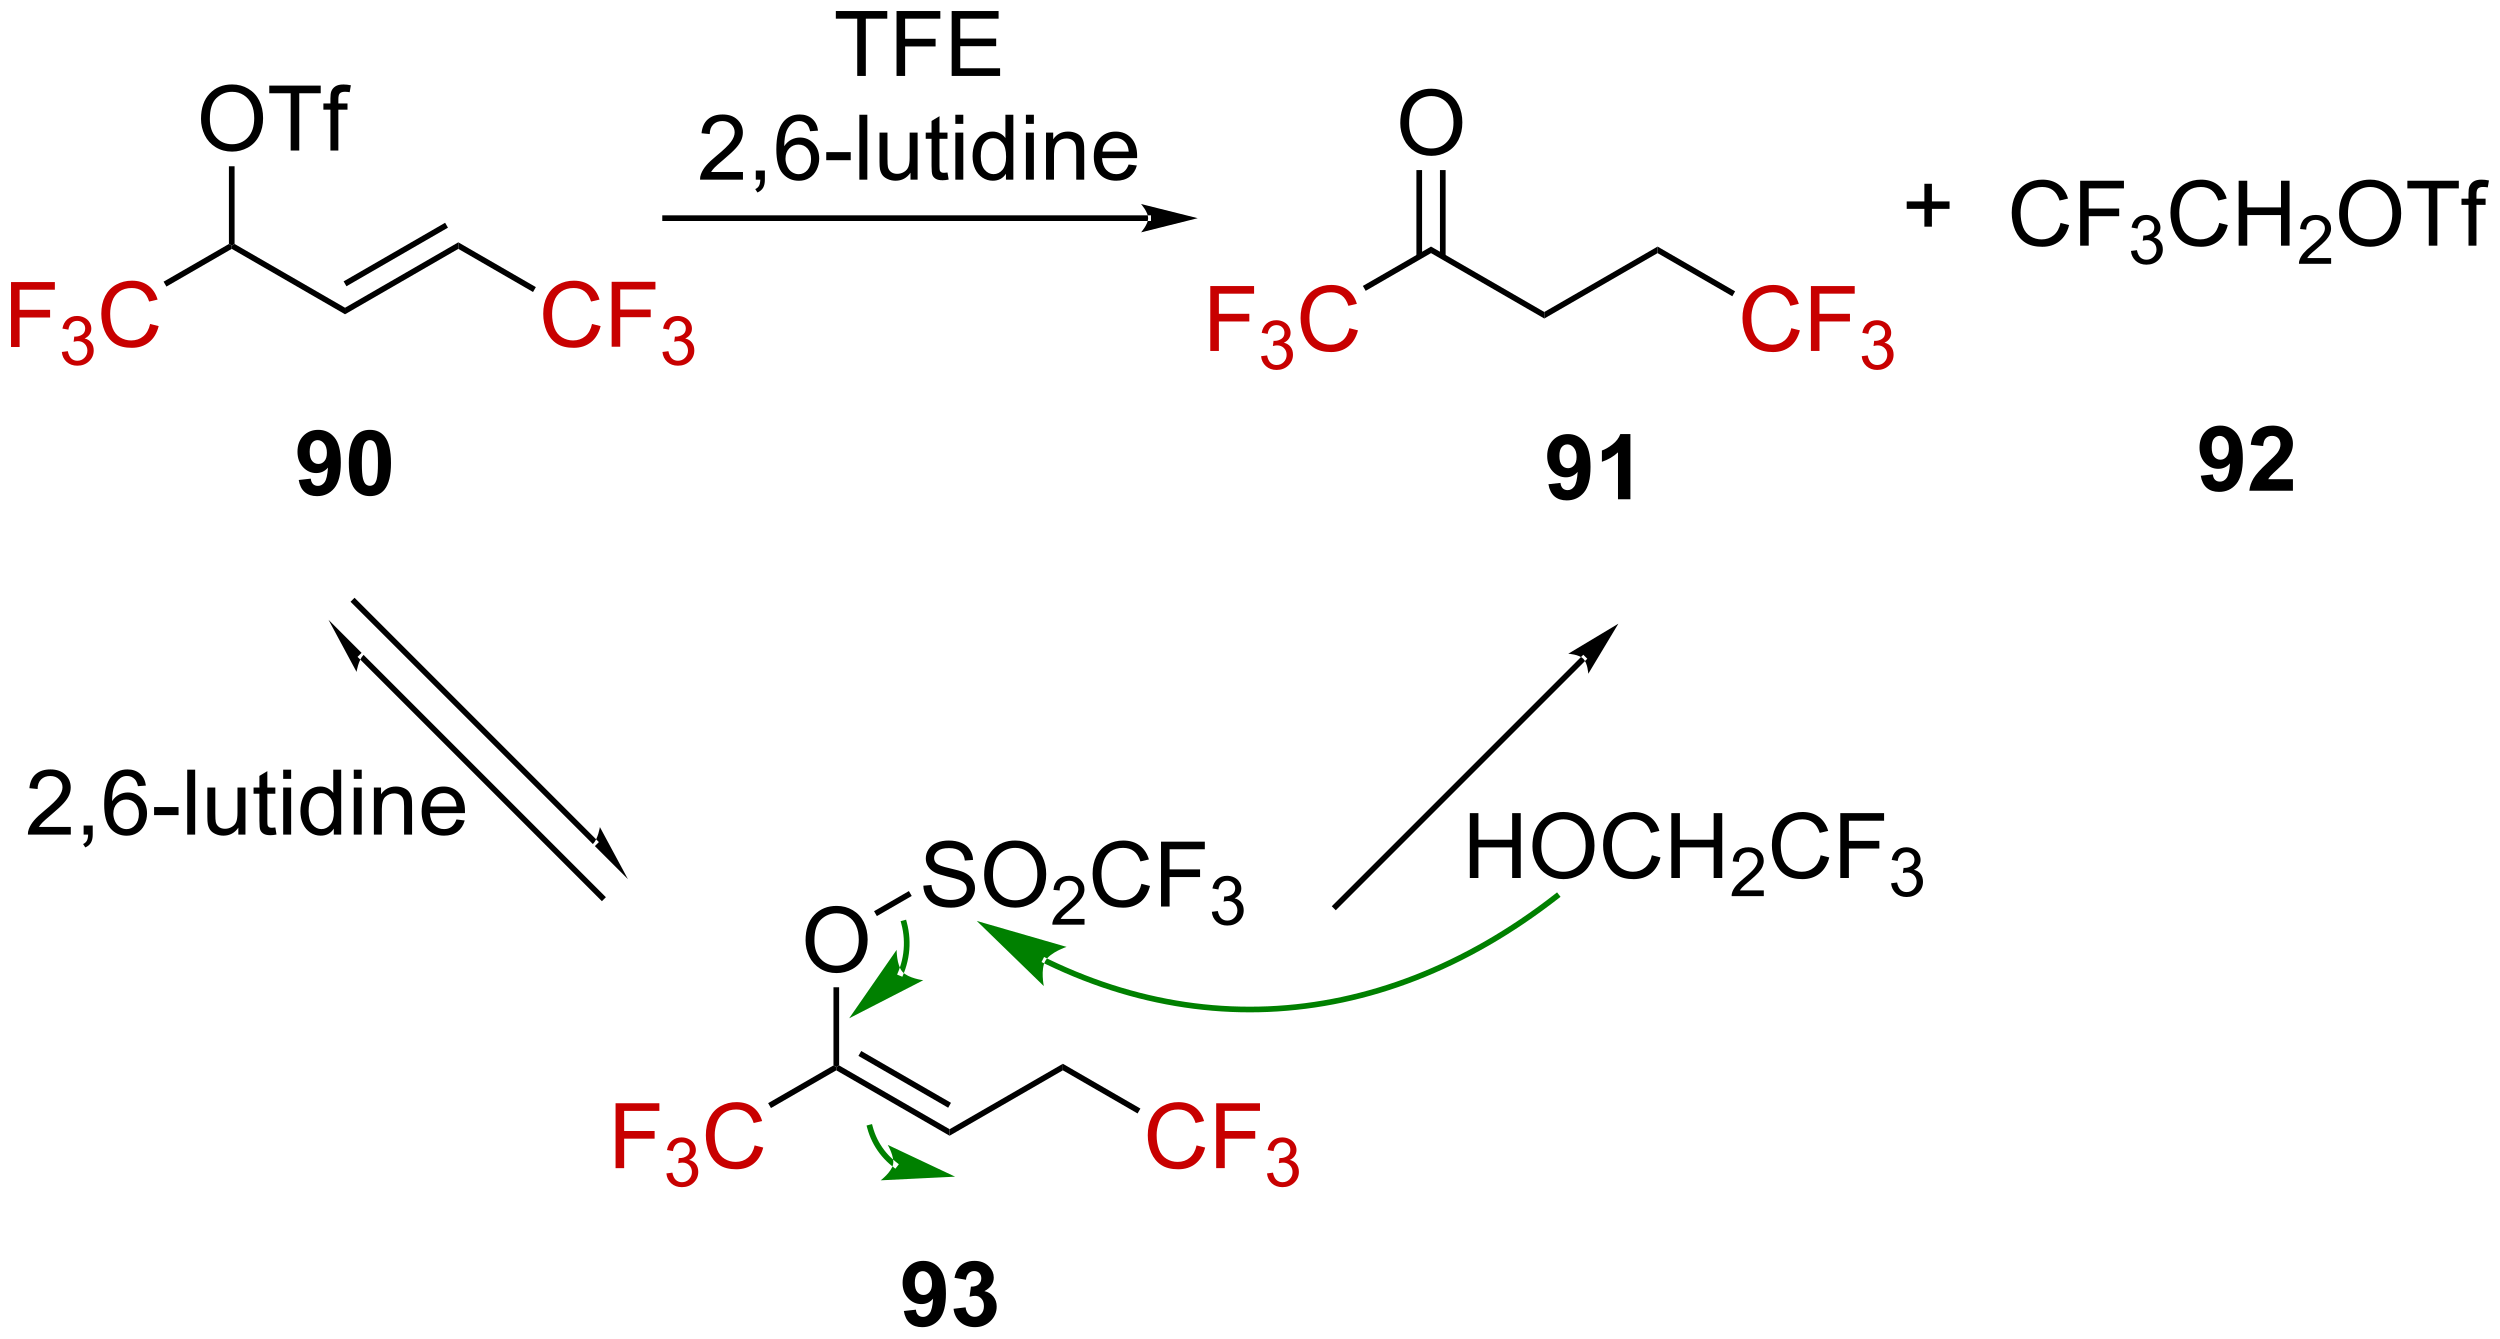 <?xml version="1.0" encoding="UTF-8"?>
<!DOCTYPE svg PUBLIC '-//W3C//DTD SVG 1.0//EN'
          'http://www.w3.org/TR/2001/REC-SVG-20010904/DTD/svg10.dtd'>
<svg stroke-dasharray="none" shape-rendering="auto" xmlns="http://www.w3.org/2000/svg" font-family="'Dialog'" text-rendering="auto" width="605" fill-opacity="1" color-interpolation="auto" color-rendering="auto" preserveAspectRatio="xMidYMid meet" font-size="12px" viewBox="0 0 605 324" fill="black" xmlns:xlink="http://www.w3.org/1999/xlink" stroke="black" image-rendering="auto" stroke-miterlimit="10" stroke-linecap="square" stroke-linejoin="miter" font-style="normal" stroke-width="1" height="324" stroke-dashoffset="0" font-weight="normal" stroke-opacity="1"
><!--Generated by the Batik Graphics2D SVG Generator--><defs id="genericDefs"
  /><g
  ><defs id="defs1"
    ><clipPath clipPathUnits="userSpaceOnUse" id="clipPath1"
      ><path d="M2.351 2.161 L229.219 2.161 L229.219 123.599 L2.351 123.599 L2.351 2.161 Z"
      /></clipPath
      ><clipPath clipPathUnits="userSpaceOnUse" id="clipPath2"
      ><path d="M0.456 31.168 L0.456 149.229 L221.016 149.229 L221.016 31.168 Z"
      /></clipPath
    ></defs
    ><g fill="rgb(200,0,0)" transform="scale(2.667,2.667) translate(-2.351,-2.161) matrix(1.029,0,0,1.029,1.882,-29.898)" stroke="rgb(200,0,0)"
    ><path d="M1.428 61.755 L1.428 56.029 L5.293 56.029 L5.293 56.703 L2.186 56.703 L2.186 58.477 L4.873 58.477 L4.873 59.154 L2.186 59.154 L2.186 61.755 L1.428 61.755 Z" stroke="none" clip-path="url(#clipPath2)"
    /></g
    ><g fill="rgb(200,0,0)" transform="matrix(2.743,0,0,2.743,-1.251,-85.492)" stroke="rgb(200,0,0)"
    ><path d="M5.911 62.22 L6.438 62.15 Q6.53 62.599 6.747 62.797 Q6.965 62.994 7.28 62.994 Q7.651 62.994 7.907 62.736 Q8.165 62.478 8.165 62.097 Q8.165 61.734 7.926 61.5 Q7.69 61.263 7.323 61.263 Q7.174 61.263 6.952 61.322 L7.01 60.859 Q7.063 60.865 7.094 60.865 Q7.432 60.865 7.702 60.689 Q7.971 60.513 7.971 60.146 Q7.971 59.857 7.774 59.668 Q7.579 59.476 7.268 59.476 Q6.959 59.476 6.754 59.67 Q6.549 59.863 6.491 60.25 L5.963 60.156 Q6.061 59.625 6.403 59.334 Q6.747 59.043 7.256 59.043 Q7.608 59.043 7.903 59.193 Q8.2 59.343 8.356 59.605 Q8.512 59.865 8.512 60.158 Q8.512 60.437 8.362 60.666 Q8.213 60.894 7.92 61.029 Q8.301 61.117 8.512 61.394 Q8.723 61.67 8.723 62.086 Q8.723 62.648 8.313 63.041 Q7.903 63.431 7.276 63.431 Q6.711 63.431 6.336 63.095 Q5.963 62.757 5.911 62.22 Z" stroke="none" clip-path="url(#clipPath2)"
    /></g
    ><g fill="rgb(200,0,0)" transform="matrix(2.743,0,0,2.743,-1.251,-85.492)" stroke="rgb(200,0,0)"
    ><path d="M13.699 59.747 L14.456 59.937 Q14.22 60.872 13.6 61.364 Q12.98 61.854 12.087 61.854 Q11.16 61.854 10.579 61.477 Q10.001 61.099 9.696 60.385 Q9.394 59.669 9.394 58.849 Q9.394 57.953 9.735 57.289 Q10.079 56.622 10.709 56.276 Q11.339 55.93 12.097 55.93 Q12.956 55.93 13.542 56.367 Q14.128 56.805 14.36 57.599 L13.613 57.773 Q13.415 57.148 13.035 56.864 Q12.657 56.578 12.081 56.578 Q11.423 56.578 10.977 56.896 Q10.535 57.211 10.355 57.745 Q10.175 58.279 10.175 58.844 Q10.175 59.575 10.389 60.12 Q10.602 60.664 11.05 60.935 Q11.501 61.203 12.024 61.203 Q12.66 61.203 13.1 60.836 Q13.542 60.469 13.699 59.747 Z" stroke="none" clip-path="url(#clipPath2)"
    /></g
    ><g transform="matrix(2.743,0,0,2.743,-1.251,-85.492)"
    ><path d="M15.138 56.451 L14.888 56.018 L20.652 52.691 L20.902 52.835 L20.902 53.124 Z" stroke="none" clip-path="url(#clipPath2)"
    /></g
    ><g transform="matrix(2.743,0,0,2.743,-1.251,-85.492)"
    ><path d="M18.19 41.656 Q18.19 40.229 18.956 39.424 Q19.721 38.617 20.932 38.617 Q21.724 38.617 22.359 38.997 Q22.997 39.375 23.331 40.052 Q23.667 40.729 23.667 41.588 Q23.667 42.461 23.315 43.148 Q22.963 43.836 22.318 44.19 Q21.674 44.544 20.927 44.544 Q20.12 44.544 19.482 44.153 Q18.846 43.76 18.518 43.086 Q18.19 42.408 18.19 41.656 ZM18.971 41.666 Q18.971 42.703 19.526 43.299 Q20.083 43.893 20.924 43.893 Q21.779 43.893 22.331 43.291 Q22.885 42.69 22.885 41.586 Q22.885 40.885 22.648 40.364 Q22.411 39.843 21.956 39.557 Q21.503 39.268 20.935 39.268 Q20.13 39.268 19.549 39.823 Q18.971 40.375 18.971 41.666 ZM26.1 44.445 L26.1 39.393 L24.212 39.393 L24.212 38.718 L28.751 38.718 L28.751 39.393 L26.858 39.393 L26.858 44.445 L26.1 44.445 ZM29.607 44.445 L29.607 40.843 L28.987 40.843 L28.987 40.297 L29.607 40.297 L29.607 39.854 Q29.607 39.437 29.682 39.234 Q29.784 38.961 30.039 38.791 Q30.294 38.62 30.755 38.62 Q31.052 38.62 31.411 38.69 L31.307 39.304 Q31.088 39.265 30.893 39.265 Q30.573 39.265 30.44 39.403 Q30.307 39.539 30.307 39.914 L30.307 40.297 L31.114 40.297 L31.114 40.843 L30.307 40.843 L30.307 44.445 L29.607 44.445 Z" stroke="none" clip-path="url(#clipPath2)"
    /></g
    ><g transform="matrix(2.743,0,0,2.743,-1.251,-85.492)"
    ><path d="M21.152 52.691 L20.902 52.835 L20.652 52.691 L20.652 45.834 L21.152 45.834 Z" stroke="none" clip-path="url(#clipPath2)"
    /></g
    ><g transform="matrix(2.743,0,0,2.743,-1.251,-85.492)"
    ><path d="M20.902 53.124 L20.902 52.835 L21.152 52.691 L30.896 58.316 L30.896 58.894 Z" stroke="none" clip-path="url(#clipPath2)"
    /></g
    ><g transform="matrix(2.743,0,0,2.743,-1.251,-85.492)"
    ><path d="M30.896 58.894 L30.896 58.316 L40.89 52.546 L40.89 53.124 ZM31.021 56.423 L39.976 51.253 L39.726 50.82 L30.771 55.99 Z" stroke="none" clip-path="url(#clipPath2)"
    /></g
    ><g fill="rgb(200,0,0)" transform="matrix(2.743,0,0,2.743,-1.251,-85.492)" stroke="rgb(200,0,0)"
    ><path d="M52.687 59.747 L53.445 59.937 Q53.208 60.872 52.588 61.364 Q51.968 61.854 51.075 61.854 Q50.148 61.854 49.567 61.477 Q48.989 61.099 48.684 60.385 Q48.382 59.669 48.382 58.849 Q48.382 57.953 48.724 57.289 Q49.067 56.622 49.697 56.276 Q50.328 55.93 51.086 55.93 Q51.945 55.93 52.531 56.367 Q53.117 56.805 53.349 57.599 L52.601 57.773 Q52.403 57.148 52.023 56.864 Q51.645 56.578 51.07 56.578 Q50.411 56.578 49.966 56.896 Q49.523 57.211 49.343 57.745 Q49.164 58.279 49.164 58.844 Q49.164 59.575 49.377 60.12 Q49.591 60.664 50.039 60.935 Q50.489 61.203 51.013 61.203 Q51.648 61.203 52.088 60.836 Q52.531 60.469 52.687 59.747 ZM54.418 61.755 L54.418 56.029 L58.282 56.029 L58.282 56.703 L55.175 56.703 L55.175 58.477 L57.863 58.477 L57.863 59.154 L55.175 59.154 L55.175 61.755 L54.418 61.755 Z" stroke="none" clip-path="url(#clipPath2)"
    /></g
    ><g fill="rgb(200,0,0)" transform="matrix(2.743,0,0,2.743,-1.251,-85.492)" stroke="rgb(200,0,0)"
    ><path d="M58.9 62.22 L59.427 62.15 Q59.519 62.599 59.736 62.797 Q59.955 62.994 60.269 62.994 Q60.64 62.994 60.896 62.736 Q61.154 62.478 61.154 62.097 Q61.154 61.734 60.916 61.5 Q60.679 61.263 60.312 61.263 Q60.164 61.263 59.941 61.322 L60 60.859 Q60.052 60.865 60.084 60.865 Q60.421 60.865 60.691 60.689 Q60.961 60.513 60.961 60.146 Q60.961 59.857 60.763 59.668 Q60.568 59.476 60.257 59.476 Q59.949 59.476 59.744 59.67 Q59.539 59.863 59.48 60.25 L58.953 60.156 Q59.05 59.625 59.392 59.334 Q59.736 59.043 60.246 59.043 Q60.597 59.043 60.892 59.193 Q61.189 59.343 61.345 59.605 Q61.502 59.865 61.502 60.158 Q61.502 60.437 61.351 60.666 Q61.203 60.894 60.91 61.029 Q61.291 61.117 61.502 61.394 Q61.712 61.67 61.712 62.086 Q61.712 62.648 61.302 63.041 Q60.892 63.431 60.265 63.431 Q59.701 63.431 59.326 63.095 Q58.953 62.757 58.9 62.22 Z" stroke="none" clip-path="url(#clipPath2)"
    /></g
    ><g transform="matrix(2.743,0,0,2.743,-1.251,-85.492)"
    ><path d="M40.89 53.124 L40.89 52.546 L47.732 56.497 L47.482 56.93 Z" stroke="none" clip-path="url(#clipPath2)"
    /></g
    ><g transform="matrix(2.743,0,0,2.743,-1.251,-85.492)"
    ><path d="M26.811 73.513 L27.873 73.396 Q27.912 73.721 28.076 73.878 Q28.24 74.034 28.509 74.034 Q28.85 74.034 29.087 73.721 Q29.326 73.409 29.391 72.424 Q28.977 72.904 28.358 72.904 Q27.68 72.904 27.191 72.383 Q26.701 71.862 26.701 71.026 Q26.701 70.154 27.217 69.623 Q27.735 69.089 28.537 69.089 Q29.407 69.089 29.964 69.763 Q30.524 70.435 30.524 71.979 Q30.524 73.549 29.941 74.245 Q29.36 74.94 28.428 74.94 Q27.756 74.94 27.342 74.583 Q26.928 74.224 26.811 73.513 ZM29.295 71.115 Q29.295 70.583 29.05 70.292 Q28.805 69.998 28.485 69.998 Q28.18 69.998 27.98 70.24 Q27.779 70.479 27.779 71.026 Q27.779 71.581 27.998 71.841 Q28.217 72.099 28.545 72.099 Q28.86 72.099 29.076 71.849 Q29.295 71.599 29.295 71.115 ZM33.09 69.089 Q33.924 69.089 34.393 69.682 Q34.95 70.385 34.95 72.013 Q34.95 73.638 34.387 74.349 Q33.924 74.938 33.09 74.938 Q32.255 74.938 31.742 74.294 Q31.231 73.651 31.231 72.003 Q31.231 70.385 31.794 69.674 Q32.26 69.089 33.09 69.089 ZM33.09 69.998 Q32.893 69.998 32.736 70.125 Q32.58 70.253 32.494 70.581 Q32.38 71.005 32.38 72.013 Q32.38 73.021 32.481 73.398 Q32.583 73.776 32.736 73.901 Q32.893 74.026 33.09 74.026 Q33.291 74.026 33.447 73.898 Q33.603 73.771 33.69 73.443 Q33.801 73.021 33.801 72.013 Q33.801 71.005 33.7 70.63 Q33.598 70.253 33.445 70.125 Q33.291 69.998 33.09 69.998 Z" stroke="none" clip-path="url(#clipPath2)"
    /></g
    ><g transform="matrix(2.743,0,0,2.743,-1.251,-85.492)"
    ><path d="M101.75 50.667 L101.75 50.667 L59.135 50.667 L58.885 50.667 L58.885 50.167 L59.135 50.167 L101.75 50.167 L102 50.167 L102 50.667 ZM106.125 50.417 L101.125 49.167 C101.125 49.167 101.75 49.87 101.75 50.417 C101.75 50.964 101.125 51.667 101.125 51.667 Z" stroke="none" clip-path="url(#clipPath2)"
    /></g
    ><g transform="matrix(2.743,0,0,2.743,-1.251,-85.492)"
    ><path d="M76.085 37.867 L76.085 32.815 L74.197 32.815 L74.197 32.14 L78.736 32.14 L78.736 32.815 L76.843 32.815 L76.843 37.867 L76.085 37.867 ZM79.552 37.867 L79.552 32.14 L83.417 32.14 L83.417 32.815 L80.31 32.815 L80.31 34.588 L82.998 34.588 L82.998 35.265 L80.31 35.265 L80.31 37.867 L79.552 37.867 ZM84.416 37.867 L84.416 32.14 L88.556 32.14 L88.556 32.815 L85.174 32.815 L85.174 34.57 L88.343 34.57 L88.343 35.242 L85.174 35.242 L85.174 37.19 L88.689 37.19 L88.689 37.867 L84.416 37.867 Z" stroke="none" clip-path="url(#clipPath2)"
    /></g
    ><g transform="matrix(2.743,0,0,2.743,-1.251,-85.492)"
    ><path d="M66.003 46.34 L66.003 47.017 L62.217 47.017 Q62.209 46.761 62.3 46.527 Q62.443 46.142 62.761 45.767 Q63.081 45.392 63.683 44.9 Q64.615 44.134 64.943 43.686 Q65.271 43.238 65.271 42.84 Q65.271 42.423 64.972 42.136 Q64.675 41.847 64.193 41.847 Q63.685 41.847 63.381 42.152 Q63.076 42.457 63.073 42.996 L62.349 42.923 Q62.425 42.113 62.909 41.691 Q63.394 41.267 64.209 41.267 Q65.034 41.267 65.513 41.725 Q65.995 42.181 65.995 42.855 Q65.995 43.199 65.855 43.532 Q65.714 43.863 65.386 44.23 Q65.06 44.597 64.302 45.238 Q63.67 45.769 63.49 45.959 Q63.31 46.15 63.193 46.34 L66.003 46.34 ZM67.135 47.017 L67.135 46.215 L67.936 46.215 L67.936 47.017 Q67.936 47.459 67.78 47.73 Q67.624 48.001 67.283 48.15 L67.088 47.85 Q67.311 47.751 67.416 47.561 Q67.522 47.373 67.533 47.017 L67.135 47.017 ZM72.628 42.691 L71.927 42.746 Q71.834 42.332 71.662 42.144 Q71.378 41.845 70.959 41.845 Q70.623 41.845 70.37 42.032 Q70.037 42.275 69.844 42.741 Q69.654 43.204 69.646 44.064 Q69.901 43.676 70.269 43.488 Q70.636 43.301 71.037 43.301 Q71.74 43.301 72.235 43.819 Q72.73 44.337 72.73 45.157 Q72.73 45.696 72.495 46.16 Q72.263 46.621 71.857 46.868 Q71.451 47.116 70.935 47.116 Q70.058 47.116 69.503 46.47 Q68.948 45.821 68.948 44.337 Q68.948 42.676 69.56 41.923 Q70.097 41.267 71.003 41.267 Q71.677 41.267 72.11 41.647 Q72.542 42.025 72.628 42.691 ZM69.756 45.16 Q69.756 45.525 69.909 45.858 Q70.066 46.189 70.341 46.363 Q70.62 46.535 70.925 46.535 Q71.37 46.535 71.691 46.176 Q72.011 45.816 72.011 45.199 Q72.011 44.605 71.693 44.264 Q71.378 43.923 70.896 43.923 Q70.42 43.923 70.086 44.264 Q69.756 44.605 69.756 45.16 ZM73.351 45.298 L73.351 44.59 L75.51 44.59 L75.51 45.298 L73.351 45.298 ZM76.272 47.017 L76.272 41.29 L76.976 41.29 L76.976 47.017 L76.272 47.017 ZM80.784 47.017 L80.784 46.407 Q80.3 47.111 79.466 47.111 Q79.099 47.111 78.782 46.97 Q78.464 46.829 78.308 46.616 Q78.154 46.402 78.091 46.095 Q78.05 45.886 78.05 45.439 L78.05 42.868 L78.753 42.868 L78.753 45.168 Q78.753 45.72 78.795 45.91 Q78.862 46.189 79.076 46.347 Q79.292 46.504 79.607 46.504 Q79.925 46.504 80.201 46.342 Q80.48 46.181 80.594 45.902 Q80.709 45.621 80.709 45.09 L80.709 42.868 L81.412 42.868 L81.412 47.017 L80.784 47.017 ZM84.049 46.386 L84.15 47.009 Q83.853 47.071 83.619 47.071 Q83.236 47.071 83.025 46.952 Q82.814 46.829 82.728 46.631 Q82.642 46.433 82.642 45.801 L82.642 43.415 L82.127 43.415 L82.127 42.868 L82.642 42.868 L82.642 41.84 L83.343 41.418 L83.343 42.868 L84.049 42.868 L84.049 43.415 L83.343 43.415 L83.343 45.84 Q83.343 46.142 83.379 46.228 Q83.416 46.314 83.499 46.366 Q83.585 46.415 83.741 46.415 Q83.858 46.415 84.049 46.386 ZM84.74 42.097 L84.74 41.29 L85.443 41.29 L85.443 42.097 L84.74 42.097 ZM84.74 47.017 L84.74 42.868 L85.443 42.868 L85.443 47.017 L84.74 47.017 ZM89.205 47.017 L89.205 46.493 Q88.811 47.111 88.046 47.111 Q87.549 47.111 87.132 46.837 Q86.718 46.564 86.489 46.074 Q86.26 45.582 86.26 44.946 Q86.26 44.324 86.465 43.819 Q86.674 43.314 87.088 43.045 Q87.502 42.775 88.015 42.775 Q88.39 42.775 88.681 42.933 Q88.976 43.09 89.158 43.345 L89.158 41.29 L89.858 41.29 L89.858 47.017 L89.205 47.017 ZM86.983 44.946 Q86.983 45.743 87.319 46.139 Q87.655 46.532 88.111 46.532 Q88.572 46.532 88.895 46.155 Q89.218 45.777 89.218 45.004 Q89.218 44.152 88.89 43.754 Q88.561 43.355 88.08 43.355 Q87.611 43.355 87.296 43.738 Q86.983 44.121 86.983 44.946 ZM90.966 42.097 L90.966 41.29 L91.67 41.29 L91.67 42.097 L90.966 42.097 ZM90.966 47.017 L90.966 42.868 L91.67 42.868 L91.67 47.017 L90.966 47.017 ZM92.741 47.017 L92.741 42.868 L93.374 42.868 L93.374 43.457 Q93.83 42.775 94.694 42.775 Q95.069 42.775 95.382 42.91 Q95.697 43.043 95.853 43.261 Q96.01 43.48 96.072 43.782 Q96.111 43.978 96.111 44.465 L96.111 47.017 L95.408 47.017 L95.408 44.493 Q95.408 44.064 95.325 43.85 Q95.244 43.636 95.035 43.511 Q94.827 43.384 94.546 43.384 Q94.095 43.384 93.77 43.67 Q93.444 43.954 93.444 44.751 L93.444 47.017 L92.741 47.017 ZM100.029 45.681 L100.756 45.769 Q100.584 46.407 100.118 46.759 Q99.654 47.111 98.933 47.111 Q98.021 47.111 97.487 46.551 Q96.956 45.988 96.956 44.978 Q96.956 43.931 97.495 43.353 Q98.034 42.775 98.894 42.775 Q99.724 42.775 100.25 43.342 Q100.779 43.907 100.779 44.933 Q100.779 44.996 100.776 45.121 L97.683 45.121 Q97.722 45.806 98.068 46.17 Q98.417 46.532 98.935 46.532 Q99.323 46.532 99.597 46.329 Q99.87 46.126 100.029 45.681 ZM97.722 44.543 L100.037 44.543 Q99.99 44.019 99.771 43.759 Q99.435 43.353 98.901 43.353 Q98.417 43.353 98.086 43.678 Q97.756 44.001 97.722 44.543 Z" stroke="none" clip-path="url(#clipPath2)"
    /></g
    ><g fill="rgb(200,0,0)" transform="matrix(2.743,0,0,2.743,-1.251,-85.492)" stroke="rgb(200,0,0)"
    ><path d="M107.233 62.13 L107.233 56.404 L111.097 56.404 L111.097 57.078 L107.991 57.078 L107.991 58.852 L110.678 58.852 L110.678 59.529 L107.991 59.529 L107.991 62.13 L107.233 62.13 Z" stroke="none" clip-path="url(#clipPath2)"
    /></g
    ><g fill="rgb(200,0,0)" transform="matrix(2.743,0,0,2.743,-1.251,-85.492)" stroke="rgb(200,0,0)"
    ><path d="M111.715 62.595 L112.243 62.525 Q112.334 62.974 112.551 63.172 Q112.77 63.369 113.084 63.369 Q113.456 63.369 113.711 63.111 Q113.969 62.853 113.969 62.472 Q113.969 62.109 113.731 61.875 Q113.495 61.638 113.127 61.638 Q112.979 61.638 112.756 61.697 L112.815 61.234 Q112.868 61.24 112.899 61.24 Q113.237 61.24 113.506 61.064 Q113.776 60.888 113.776 60.521 Q113.776 60.232 113.579 60.043 Q113.383 59.851 113.073 59.851 Q112.764 59.851 112.559 60.045 Q112.354 60.238 112.295 60.625 L111.768 60.531 Q111.866 60 112.207 59.709 Q112.551 59.418 113.061 59.418 Q113.412 59.418 113.707 59.568 Q114.004 59.718 114.161 59.98 Q114.317 60.24 114.317 60.533 Q114.317 60.812 114.166 61.041 Q114.018 61.269 113.725 61.404 Q114.106 61.492 114.317 61.769 Q114.528 62.045 114.528 62.461 Q114.528 63.023 114.118 63.416 Q113.707 63.806 113.081 63.806 Q112.516 63.806 112.141 63.47 Q111.768 63.132 111.715 62.595 Z" stroke="none" clip-path="url(#clipPath2)"
    /></g
    ><g fill="rgb(200,0,0)" transform="matrix(2.743,0,0,2.743,-1.251,-85.492)" stroke="rgb(200,0,0)"
    ><path d="M119.503 60.122 L120.261 60.312 Q120.024 61.247 119.404 61.739 Q118.785 62.229 117.891 62.229 Q116.964 62.229 116.383 61.852 Q115.805 61.474 115.501 60.76 Q115.199 60.044 115.199 59.224 Q115.199 58.328 115.54 57.664 Q115.883 56.997 116.514 56.651 Q117.144 56.305 117.902 56.305 Q118.761 56.305 119.347 56.742 Q119.933 57.18 120.165 57.974 L119.417 58.148 Q119.219 57.523 118.839 57.239 Q118.462 56.953 117.886 56.953 Q117.227 56.953 116.782 57.271 Q116.339 57.586 116.16 58.12 Q115.98 58.654 115.98 59.219 Q115.98 59.95 116.193 60.495 Q116.407 61.039 116.855 61.31 Q117.305 61.578 117.829 61.578 Q118.464 61.578 118.904 61.211 Q119.347 60.844 119.503 60.122 Z" stroke="none" clip-path="url(#clipPath2)"
    /></g
    ><g transform="matrix(2.743,0,0,2.743,-1.251,-85.492)"
    ><path d="M120.943 56.826 L120.693 56.393 L126.707 52.921 L126.707 53.499 Z" stroke="none" clip-path="url(#clipPath2)"
    /></g
    ><g transform="matrix(2.743,0,0,2.743,-1.251,-85.492)"
    ><path d="M123.995 42.031 Q123.995 40.604 124.76 39.799 Q125.526 38.992 126.737 38.992 Q127.529 38.992 128.164 39.372 Q128.802 39.75 129.135 40.427 Q129.471 41.104 129.471 41.963 Q129.471 42.836 129.12 43.523 Q128.768 44.211 128.122 44.565 Q127.479 44.919 126.732 44.919 Q125.924 44.919 125.286 44.528 Q124.651 44.135 124.323 43.461 Q123.995 42.783 123.995 42.031 ZM124.776 42.041 Q124.776 43.078 125.331 43.674 Q125.888 44.268 126.729 44.268 Q127.583 44.268 128.135 43.666 Q128.69 43.065 128.69 41.961 Q128.69 41.26 128.453 40.739 Q128.216 40.218 127.76 39.932 Q127.307 39.643 126.74 39.643 Q125.935 39.643 125.354 40.198 Q124.776 40.75 124.776 42.041 Z" stroke="none" clip-path="url(#clipPath2)"
    /></g
    ><g transform="matrix(2.743,0,0,2.743,-1.251,-85.492)"
    ><path d="M127.995 53.81 L127.995 46.172 L127.495 46.172 L127.495 53.81 ZM125.918 53.81 L125.918 46.172 L125.418 46.172 L125.418 53.81 Z" stroke="none" clip-path="url(#clipPath2)"
    /></g
    ><g transform="matrix(2.743,0,0,2.743,-1.251,-85.492)"
    ><path d="M126.707 53.499 L126.707 52.921 L136.701 58.691 L136.701 59.269 Z" stroke="none" clip-path="url(#clipPath2)"
    /></g
    ><g transform="matrix(2.743,0,0,2.743,-1.251,-85.492)"
    ><path d="M136.701 59.269 L136.701 58.691 L146.695 52.921 L146.695 53.499 Z" stroke="none" clip-path="url(#clipPath2)"
    /></g
    ><g fill="rgb(200,0,0)" transform="matrix(2.743,0,0,2.743,-1.251,-85.492)" stroke="rgb(200,0,0)"
    ><path d="M158.492 60.122 L159.25 60.312 Q159.013 61.247 158.393 61.739 Q157.773 62.229 156.88 62.229 Q155.953 62.229 155.372 61.852 Q154.794 61.474 154.489 60.76 Q154.187 60.044 154.187 59.224 Q154.187 58.328 154.528 57.664 Q154.872 56.997 155.502 56.651 Q156.132 56.305 156.89 56.305 Q157.75 56.305 158.336 56.742 Q158.922 57.18 159.153 57.974 L158.406 58.148 Q158.208 57.523 157.828 57.239 Q157.45 56.953 156.875 56.953 Q156.216 56.953 155.77 57.271 Q155.328 57.586 155.148 58.12 Q154.968 58.654 154.968 59.219 Q154.968 59.95 155.182 60.495 Q155.395 61.039 155.843 61.31 Q156.294 61.578 156.817 61.578 Q157.453 61.578 157.893 61.211 Q158.336 60.844 158.492 60.122 ZM160.222 62.13 L160.222 56.404 L164.087 56.404 L164.087 57.078 L160.98 57.078 L160.98 58.852 L163.668 58.852 L163.668 59.529 L160.98 59.529 L160.98 62.13 L160.222 62.13 Z" stroke="none" clip-path="url(#clipPath2)"
    /></g
    ><g fill="rgb(200,0,0)" transform="matrix(2.743,0,0,2.743,-1.251,-85.492)" stroke="rgb(200,0,0)"
    ><path d="M164.705 62.595 L165.232 62.525 Q165.324 62.974 165.541 63.172 Q165.759 63.369 166.074 63.369 Q166.445 63.369 166.701 63.111 Q166.959 62.853 166.959 62.472 Q166.959 62.109 166.72 61.875 Q166.484 61.638 166.117 61.638 Q165.968 61.638 165.746 61.697 L165.804 61.234 Q165.857 61.24 165.888 61.24 Q166.226 61.24 166.496 61.064 Q166.765 60.888 166.765 60.521 Q166.765 60.232 166.568 60.043 Q166.373 59.851 166.062 59.851 Q165.754 59.851 165.548 60.045 Q165.343 60.238 165.285 60.625 L164.757 60.531 Q164.855 60 165.197 59.709 Q165.541 59.418 166.05 59.418 Q166.402 59.418 166.697 59.568 Q166.994 59.718 167.15 59.98 Q167.306 60.24 167.306 60.533 Q167.306 60.812 167.156 61.041 Q167.007 61.269 166.714 61.404 Q167.095 61.492 167.306 61.769 Q167.517 62.045 167.517 62.461 Q167.517 63.023 167.107 63.416 Q166.697 63.806 166.07 63.806 Q165.505 63.806 165.13 63.47 Q164.757 63.132 164.705 62.595 Z" stroke="none" clip-path="url(#clipPath2)"
    /></g
    ><g transform="matrix(2.743,0,0,2.743,-1.251,-85.492)"
    ><path d="M146.695 53.499 L146.695 52.921 L153.537 56.872 L153.287 57.305 Z" stroke="none" clip-path="url(#clipPath2)"
    /></g
    ><g transform="matrix(2.743,0,0,2.743,-1.251,-85.492)"
    ><path d="M137.065 73.888 L138.128 73.771 Q138.167 74.096 138.331 74.253 Q138.495 74.409 138.763 74.409 Q139.104 74.409 139.341 74.096 Q139.581 73.784 139.646 72.799 Q139.232 73.279 138.612 73.279 Q137.935 73.279 137.446 72.758 Q136.956 72.237 136.956 71.401 Q136.956 70.529 137.471 69.998 Q137.99 69.464 138.792 69.464 Q139.662 69.464 140.219 70.138 Q140.779 70.81 140.779 72.354 Q140.779 73.924 140.196 74.62 Q139.615 75.315 138.683 75.315 Q138.011 75.315 137.596 74.958 Q137.183 74.599 137.065 73.888 ZM139.55 71.49 Q139.55 70.958 139.305 70.667 Q139.06 70.373 138.74 70.373 Q138.435 70.373 138.235 70.615 Q138.034 70.854 138.034 71.401 Q138.034 71.956 138.253 72.216 Q138.471 72.474 138.8 72.474 Q139.115 72.474 139.331 72.224 Q139.55 71.974 139.55 71.49 ZM144.298 75.214 L143.202 75.214 L143.202 71.076 Q142.6 71.638 141.783 71.909 L141.783 70.912 Q142.212 70.771 142.715 70.38 Q143.22 69.987 143.408 69.464 L144.298 69.464 L144.298 75.214 Z" stroke="none" clip-path="url(#clipPath2)"
    /></g
    ><g transform="matrix(2.743,0,0,2.743,-1.251,-85.492)"
    ><path d="M182.245 50.834 L183.003 51.024 Q182.766 51.959 182.146 52.451 Q181.526 52.941 180.633 52.941 Q179.706 52.941 179.125 52.563 Q178.547 52.185 178.242 51.472 Q177.94 50.756 177.94 49.935 Q177.94 49.04 178.281 48.376 Q178.625 47.709 179.255 47.362 Q179.886 47.016 180.643 47.016 Q181.503 47.016 182.089 47.454 Q182.675 47.891 182.906 48.685 L182.159 48.86 Q181.961 48.235 181.581 47.951 Q181.203 47.665 180.628 47.665 Q179.969 47.665 179.524 47.982 Q179.081 48.297 178.901 48.831 Q178.722 49.365 178.722 49.93 Q178.722 50.662 178.935 51.206 Q179.149 51.751 179.597 52.021 Q180.047 52.29 180.571 52.29 Q181.206 52.29 181.646 51.922 Q182.089 51.555 182.245 50.834 ZM183.976 52.842 L183.976 47.115 L187.84 47.115 L187.84 47.79 L184.733 47.79 L184.733 49.563 L187.421 49.563 L187.421 50.24 L184.733 50.24 L184.733 52.842 L183.976 52.842 Z" stroke="none" clip-path="url(#clipPath2)"
    /></g
    ><g transform="matrix(2.743,0,0,2.743,-1.251,-85.492)"
    ><path d="M188.458 53.307 L188.985 53.237 Q189.077 53.686 189.294 53.883 Q189.512 54.08 189.827 54.08 Q190.198 54.08 190.454 53.823 Q190.712 53.565 190.712 53.184 Q190.712 52.821 190.474 52.586 Q190.237 52.35 189.87 52.35 Q189.721 52.35 189.499 52.408 L189.558 51.946 Q189.61 51.952 189.641 51.952 Q189.979 51.952 190.249 51.776 Q190.518 51.6 190.518 51.233 Q190.518 50.944 190.321 50.754 Q190.126 50.563 189.815 50.563 Q189.507 50.563 189.302 50.756 Q189.096 50.95 189.038 51.336 L188.511 51.242 Q188.608 50.711 188.95 50.42 Q189.294 50.129 189.804 50.129 Q190.155 50.129 190.45 50.28 Q190.747 50.43 190.903 50.692 Q191.059 50.952 191.059 51.244 Q191.059 51.524 190.909 51.752 Q190.761 51.981 190.468 52.115 Q190.849 52.203 191.059 52.481 Q191.27 52.756 191.27 53.172 Q191.27 53.735 190.86 54.127 Q190.45 54.518 189.823 54.518 Q189.259 54.518 188.884 54.182 Q188.511 53.844 188.458 53.307 Z" stroke="none" clip-path="url(#clipPath2)"
    /></g
    ><g transform="matrix(2.743,0,0,2.743,-1.251,-85.492)"
    ><path d="M196.246 50.834 L197.004 51.024 Q196.767 51.959 196.147 52.451 Q195.527 52.941 194.634 52.941 Q193.707 52.941 193.126 52.563 Q192.548 52.185 192.243 51.472 Q191.941 50.756 191.941 49.935 Q191.941 49.04 192.282 48.376 Q192.626 47.709 193.256 47.362 Q193.887 47.016 194.644 47.016 Q195.504 47.016 196.09 47.454 Q196.676 47.891 196.907 48.685 L196.16 48.86 Q195.962 48.235 195.582 47.951 Q195.204 47.665 194.629 47.665 Q193.97 47.665 193.525 47.982 Q193.082 48.297 192.902 48.831 Q192.722 49.365 192.722 49.93 Q192.722 50.662 192.936 51.206 Q193.15 51.751 193.597 52.021 Q194.048 52.29 194.571 52.29 Q195.207 52.29 195.647 51.922 Q196.09 51.555 196.246 50.834 ZM197.961 52.842 L197.961 47.115 L198.719 47.115 L198.719 49.467 L201.695 49.467 L201.695 47.115 L202.453 47.115 L202.453 52.842 L201.695 52.842 L201.695 50.141 L198.719 50.141 L198.719 52.842 L197.961 52.842 Z" stroke="none" clip-path="url(#clipPath2)"
    /></g
    ><g transform="matrix(2.743,0,0,2.743,-1.251,-85.492)"
    ><path d="M206.119 53.934 L206.119 54.442 L203.279 54.442 Q203.273 54.25 203.342 54.075 Q203.449 53.785 203.687 53.504 Q203.928 53.223 204.379 52.854 Q205.078 52.28 205.324 51.944 Q205.57 51.608 205.57 51.309 Q205.57 50.996 205.346 50.782 Q205.123 50.565 204.762 50.565 Q204.381 50.565 204.152 50.793 Q203.924 51.022 203.922 51.426 L203.379 51.371 Q203.435 50.764 203.799 50.448 Q204.162 50.129 204.773 50.129 Q205.392 50.129 205.752 50.473 Q206.113 50.815 206.113 51.321 Q206.113 51.578 206.008 51.828 Q205.902 52.077 205.656 52.352 Q205.412 52.627 204.844 53.108 Q204.369 53.506 204.234 53.649 Q204.1 53.791 204.012 53.934 L206.119 53.934 Z" stroke="none" clip-path="url(#clipPath2)"
    /></g
    ><g transform="matrix(2.743,0,0,2.743,-1.251,-85.492)"
    ><path d="M206.822 50.053 Q206.822 48.626 207.588 47.821 Q208.354 47.014 209.565 47.014 Q210.356 47.014 210.992 47.394 Q211.63 47.771 211.963 48.449 Q212.299 49.126 212.299 49.985 Q212.299 50.857 211.947 51.545 Q211.596 52.232 210.95 52.587 Q210.307 52.941 209.559 52.941 Q208.752 52.941 208.114 52.55 Q207.479 52.157 207.15 51.482 Q206.822 50.805 206.822 50.053 ZM207.604 50.063 Q207.604 51.099 208.158 51.696 Q208.716 52.29 209.557 52.29 Q210.411 52.29 210.963 51.688 Q211.518 51.087 211.518 49.982 Q211.518 49.282 211.281 48.761 Q211.044 48.24 210.588 47.954 Q210.135 47.665 209.567 47.665 Q208.762 47.665 208.182 48.219 Q207.604 48.771 207.604 50.063 ZM214.733 52.842 L214.733 47.79 L212.845 47.79 L212.845 47.115 L217.384 47.115 L217.384 47.79 L215.49 47.79 L215.49 52.842 L214.733 52.842 ZM218.239 52.842 L218.239 49.24 L217.619 49.24 L217.619 48.693 L218.239 48.693 L218.239 48.251 Q218.239 47.834 218.315 47.631 Q218.416 47.357 218.671 47.188 Q218.927 47.016 219.387 47.016 Q219.684 47.016 220.044 47.087 L219.94 47.701 Q219.721 47.662 219.525 47.662 Q219.205 47.662 219.072 47.8 Q218.94 47.935 218.94 48.31 L218.94 48.693 L219.747 48.693 L219.747 49.24 L218.94 49.24 L218.94 52.842 L218.239 52.842 Z" stroke="none" clip-path="url(#clipPath2)"
    /></g
    ><g transform="matrix(2.743,0,0,2.743,-1.251,-85.492)"
    ><path d="M194.617 73.138 L195.679 73.021 Q195.718 73.346 195.882 73.503 Q196.046 73.659 196.315 73.659 Q196.656 73.659 196.893 73.346 Q197.132 73.034 197.197 72.049 Q196.783 72.529 196.163 72.529 Q195.486 72.529 194.997 72.008 Q194.507 71.487 194.507 70.651 Q194.507 69.779 195.023 69.248 Q195.541 68.714 196.343 68.714 Q197.213 68.714 197.77 69.388 Q198.33 70.06 198.33 71.604 Q198.33 73.174 197.747 73.87 Q197.166 74.565 196.234 74.565 Q195.562 74.565 195.148 74.208 Q194.734 73.849 194.617 73.138 ZM197.101 70.74 Q197.101 70.208 196.856 69.917 Q196.611 69.623 196.291 69.623 Q195.986 69.623 195.786 69.865 Q195.585 70.104 195.585 70.651 Q195.585 71.206 195.804 71.466 Q196.023 71.724 196.351 71.724 Q196.666 71.724 196.882 71.474 Q197.101 71.224 197.101 70.74 ZM202.748 73.443 L202.748 74.464 L198.902 74.464 Q198.964 73.885 199.277 73.367 Q199.589 72.849 200.511 71.995 Q201.253 71.302 201.42 71.057 Q201.647 70.716 201.647 70.385 Q201.647 70.018 201.449 69.82 Q201.253 69.623 200.904 69.623 Q200.561 69.623 200.357 69.831 Q200.154 70.037 200.123 70.518 L199.029 70.409 Q199.128 69.503 199.644 69.109 Q200.16 68.714 200.933 68.714 Q201.779 68.714 202.264 69.172 Q202.748 69.628 202.748 70.307 Q202.748 70.693 202.61 71.044 Q202.472 71.393 202.17 71.776 Q201.972 72.029 201.451 72.505 Q200.933 72.982 200.792 73.138 Q200.654 73.294 200.568 73.443 L202.748 73.443 Z" stroke="none" clip-path="url(#clipPath2)"
    /></g
    ><g transform="matrix(2.743,0,0,2.743,-1.251,-85.492)"
    ><path d="M170.234 51.165 L170.234 49.594 L168.674 49.594 L168.674 48.938 L170.234 48.938 L170.234 47.381 L170.898 47.381 L170.898 48.938 L172.455 48.938 L172.455 49.594 L170.898 49.594 L170.898 51.165 L170.234 51.165 Z" stroke="none" clip-path="url(#clipPath2)"
    /></g
    ><g fill="rgb(200,0,0)" transform="matrix(2.743,0,0,2.743,-1.251,-85.492)" stroke="rgb(200,0,0)"
    ><path d="M54.764 134.228 L54.764 128.501 L58.629 128.501 L58.629 129.176 L55.522 129.176 L55.522 130.949 L58.209 130.949 L58.209 131.626 L55.522 131.626 L55.522 134.228 L54.764 134.228 Z" stroke="none" clip-path="url(#clipPath2)"
    /></g
    ><g fill="rgb(200,0,0)" transform="matrix(2.743,0,0,2.743,-1.251,-85.492)" stroke="rgb(200,0,0)"
    ><path d="M59.247 134.693 L59.774 134.623 Q59.866 135.072 60.083 135.269 Q60.301 135.467 60.616 135.467 Q60.987 135.467 61.243 135.209 Q61.501 134.951 61.501 134.57 Q61.501 134.207 61.262 133.972 Q61.026 133.736 60.659 133.736 Q60.51 133.736 60.288 133.795 L60.346 133.332 Q60.399 133.338 60.43 133.338 Q60.768 133.338 61.038 133.162 Q61.307 132.986 61.307 132.619 Q61.307 132.33 61.11 132.14 Q60.914 131.949 60.604 131.949 Q60.295 131.949 60.09 132.142 Q59.885 132.336 59.827 132.722 L59.299 132.629 Q59.397 132.097 59.739 131.806 Q60.083 131.515 60.592 131.515 Q60.944 131.515 61.239 131.666 Q61.536 131.816 61.692 132.078 Q61.848 132.338 61.848 132.631 Q61.848 132.91 61.698 133.138 Q61.549 133.367 61.256 133.502 Q61.637 133.59 61.848 133.867 Q62.059 134.142 62.059 134.558 Q62.059 135.121 61.649 135.513 Q61.239 135.904 60.612 135.904 Q60.047 135.904 59.672 135.568 Q59.299 135.23 59.247 134.693 Z" stroke="none" clip-path="url(#clipPath2)"
    /></g
    ><g fill="rgb(200,0,0)" transform="matrix(2.743,0,0,2.743,-1.251,-85.492)" stroke="rgb(200,0,0)"
    ><path d="M67.035 132.22 L67.792 132.41 Q67.555 133.345 66.936 133.837 Q66.316 134.327 65.423 134.327 Q64.496 134.327 63.915 133.949 Q63.337 133.572 63.032 132.858 Q62.73 132.142 62.73 131.322 Q62.73 130.426 63.071 129.762 Q63.415 129.095 64.045 128.749 Q64.675 128.402 65.433 128.402 Q66.292 128.402 66.878 128.84 Q67.464 129.277 67.696 130.072 L66.949 130.246 Q66.751 129.621 66.371 129.337 Q65.993 129.051 65.417 129.051 Q64.759 129.051 64.313 129.369 Q63.871 129.684 63.691 130.218 Q63.511 130.751 63.511 131.316 Q63.511 132.048 63.725 132.593 Q63.938 133.137 64.386 133.408 Q64.837 133.676 65.36 133.676 Q65.996 133.676 66.436 133.309 Q66.878 132.941 67.035 132.22 Z" stroke="none" clip-path="url(#clipPath2)"
    /></g
    ><g transform="matrix(2.743,0,0,2.743,-1.251,-85.492)"
    ><path d="M68.474 128.924 L68.224 128.491 L73.988 125.164 L74.238 125.308 L74.238 125.597 Z" stroke="none" clip-path="url(#clipPath2)"
    /></g
    ><g transform="matrix(2.743,0,0,2.743,-1.251,-85.492)"
    ><path d="M71.526 114.129 Q71.526 112.702 72.292 111.897 Q73.057 111.09 74.268 111.09 Q75.06 111.09 75.695 111.47 Q76.333 111.847 76.667 112.525 Q77.003 113.202 77.003 114.061 Q77.003 114.933 76.651 115.621 Q76.299 116.308 75.654 116.663 Q75.01 117.017 74.263 117.017 Q73.456 117.017 72.818 116.626 Q72.182 116.233 71.854 115.558 Q71.526 114.881 71.526 114.129 ZM72.307 114.139 Q72.307 115.176 72.862 115.772 Q73.419 116.366 74.26 116.366 Q75.115 116.366 75.667 115.764 Q76.221 115.163 76.221 114.058 Q76.221 113.358 75.984 112.837 Q75.747 112.316 75.292 112.03 Q74.838 111.741 74.271 111.741 Q73.466 111.741 72.885 112.295 Q72.307 112.847 72.307 114.139 Z" stroke="none" clip-path="url(#clipPath2)"
    /></g
    ><g transform="matrix(2.743,0,0,2.743,-1.251,-85.492)"
    ><path d="M74.488 125.164 L74.238 125.308 L73.988 125.164 L73.988 118.27 L74.488 118.27 Z" stroke="none" clip-path="url(#clipPath2)"
    /></g
    ><g transform="matrix(2.743,0,0,2.743,-1.251,-85.492)"
    ><path d="M74.238 125.597 L74.238 125.308 L74.488 125.164 L84.232 130.789 L84.232 131.367 ZM76.19 124.325 L84.107 128.896 L84.357 128.463 L76.44 123.892 Z" stroke="none" clip-path="url(#clipPath2)"
    /></g
    ><g transform="matrix(2.743,0,0,2.743,-1.251,-85.492)"
    ><path d="M84.232 131.367 L84.232 130.789 L94.226 125.019 L94.226 125.597 Z" stroke="none" clip-path="url(#clipPath2)"
    /></g
    ><g fill="rgb(200,0,0)" transform="matrix(2.743,0,0,2.743,-1.251,-85.492)" stroke="rgb(200,0,0)"
    ><path d="M106.023 132.22 L106.781 132.41 Q106.544 133.345 105.924 133.837 Q105.304 134.327 104.411 134.327 Q103.484 134.327 102.903 133.949 Q102.325 133.572 102.02 132.858 Q101.718 132.142 101.718 131.322 Q101.718 130.426 102.06 129.762 Q102.403 129.095 103.034 128.749 Q103.664 128.402 104.422 128.402 Q105.281 128.402 105.867 128.84 Q106.453 129.277 106.685 130.072 L105.937 130.246 Q105.739 129.621 105.359 129.337 Q104.981 129.051 104.406 129.051 Q103.747 129.051 103.302 129.369 Q102.859 129.684 102.679 130.218 Q102.5 130.751 102.5 131.316 Q102.5 132.048 102.713 132.593 Q102.927 133.137 103.375 133.408 Q103.825 133.676 104.349 133.676 Q104.984 133.676 105.424 133.309 Q105.867 132.941 106.023 132.22 ZM107.754 134.228 L107.754 128.501 L111.618 128.501 L111.618 129.176 L108.511 129.176 L108.511 130.949 L111.199 130.949 L111.199 131.626 L108.511 131.626 L108.511 134.228 L107.754 134.228 Z" stroke="none" clip-path="url(#clipPath2)"
    /></g
    ><g fill="rgb(200,0,0)" transform="matrix(2.743,0,0,2.743,-1.251,-85.492)" stroke="rgb(200,0,0)"
    ><path d="M112.236 134.693 L112.763 134.623 Q112.855 135.072 113.072 135.269 Q113.291 135.467 113.605 135.467 Q113.976 135.467 114.232 135.209 Q114.49 134.951 114.49 134.57 Q114.49 134.207 114.252 133.972 Q114.015 133.736 113.648 133.736 Q113.5 133.736 113.277 133.795 L113.336 133.332 Q113.388 133.338 113.419 133.338 Q113.757 133.338 114.027 133.162 Q114.296 132.986 114.296 132.619 Q114.296 132.33 114.099 132.14 Q113.904 131.949 113.593 131.949 Q113.285 131.949 113.08 132.142 Q112.875 132.336 112.816 132.722 L112.289 132.629 Q112.386 132.097 112.728 131.806 Q113.072 131.515 113.582 131.515 Q113.933 131.515 114.228 131.666 Q114.525 131.816 114.681 132.078 Q114.838 132.338 114.838 132.631 Q114.838 132.91 114.687 133.138 Q114.539 133.367 114.246 133.502 Q114.627 133.59 114.838 133.867 Q115.049 134.142 115.049 134.558 Q115.049 135.121 114.638 135.513 Q114.228 135.904 113.601 135.904 Q113.037 135.904 112.662 135.568 Q112.289 135.23 112.236 134.693 Z" stroke="none" clip-path="url(#clipPath2)"
    /></g
    ><g transform="matrix(2.743,0,0,2.743,-1.251,-85.492)"
    ><path d="M94.226 125.597 L94.226 125.019 L101.068 128.97 L100.818 129.403 Z" stroke="none" clip-path="url(#clipPath2)"
    /></g
    ><g transform="matrix(2.743,0,0,2.743,-1.251,-85.492)"
    ><path d="M80.197 146.83 L81.259 146.713 Q81.298 147.038 81.462 147.195 Q81.626 147.351 81.894 147.351 Q82.236 147.351 82.473 147.038 Q82.712 146.726 82.777 145.742 Q82.363 146.221 81.743 146.221 Q81.066 146.221 80.577 145.7 Q80.087 145.179 80.087 144.343 Q80.087 143.471 80.603 142.94 Q81.121 142.406 81.923 142.406 Q82.793 142.406 83.35 143.08 Q83.91 143.752 83.91 145.296 Q83.91 146.867 83.327 147.562 Q82.746 148.257 81.814 148.257 Q81.142 148.257 80.728 147.9 Q80.314 147.541 80.197 146.83 ZM82.681 144.432 Q82.681 143.9 82.436 143.609 Q82.191 143.315 81.871 143.315 Q81.566 143.315 81.366 143.557 Q81.165 143.796 81.165 144.343 Q81.165 144.898 81.384 145.158 Q81.603 145.416 81.931 145.416 Q82.246 145.416 82.462 145.166 Q82.681 144.916 82.681 144.432 ZM84.583 146.635 L85.646 146.507 Q85.695 146.913 85.917 147.13 Q86.141 147.343 86.458 147.343 Q86.797 147.343 87.029 147.085 Q87.263 146.827 87.263 146.39 Q87.263 145.976 87.039 145.734 Q86.818 145.492 86.497 145.492 Q86.286 145.492 85.992 145.572 L86.115 144.679 Q86.56 144.69 86.794 144.486 Q87.029 144.281 87.029 143.94 Q87.029 143.65 86.857 143.478 Q86.685 143.307 86.398 143.307 Q86.117 143.307 85.917 143.502 Q85.719 143.697 85.677 144.072 L84.664 143.9 Q84.771 143.382 84.982 143.072 Q85.195 142.76 85.576 142.583 Q85.958 142.406 86.43 142.406 Q87.24 142.406 87.727 142.921 Q88.13 143.343 88.13 143.874 Q88.13 144.627 87.305 145.077 Q87.797 145.182 88.091 145.549 Q88.388 145.916 88.388 146.437 Q88.388 147.19 87.836 147.723 Q87.286 148.255 86.466 148.255 Q85.688 148.255 85.174 147.807 Q84.664 147.359 84.583 146.635 Z" stroke="none" clip-path="url(#clipPath2)"
    /></g
    ><g transform="matrix(2.743,0,0,2.743,-1.251,-85.492)"
    ><path d="M52.762 105.637 L52.762 105.637 L31.559 84.434 L31.382 84.257 L31.736 83.904 L31.913 84.081 L53.116 105.284 L53.292 105.46 L52.939 105.814 ZM55.856 108.731 L53.381 104.135 C53.381 104.135 53.226 105.173 52.762 105.637 ZM53.381 110.499 L53.381 110.499 L32.178 89.295 L32.001 89.119 L32.355 88.765 L32.531 88.942 L53.734 110.145 L53.911 110.322 L53.558 110.675 ZM29.438 85.848 L31.913 90.445 C31.913 90.445 32.067 89.406 32.531 88.942 Z" stroke="none" clip-path="url(#clipPath2)"
    /></g
    ><g transform="matrix(2.743,0,0,2.743,-1.251,-85.492)"
    ><path d="M6.702 104.122 L6.702 104.799 L2.916 104.799 Q2.908 104.544 2.999 104.309 Q3.142 103.924 3.46 103.549 Q3.78 103.174 4.382 102.682 Q5.314 101.916 5.642 101.468 Q5.971 101.02 5.971 100.622 Q5.971 100.205 5.671 99.919 Q5.374 99.63 4.892 99.63 Q4.385 99.63 4.08 99.934 Q3.775 100.239 3.773 100.778 L3.049 100.705 Q3.124 99.895 3.608 99.473 Q4.093 99.049 4.908 99.049 Q5.734 99.049 6.213 99.507 Q6.694 99.963 6.694 100.637 Q6.694 100.981 6.554 101.314 Q6.413 101.645 6.085 102.012 Q5.76 102.38 5.002 103.02 Q4.369 103.552 4.189 103.742 Q4.01 103.932 3.892 104.122 L6.702 104.122 ZM7.834 104.799 L7.834 103.997 L8.636 103.997 L8.636 104.799 Q8.636 105.242 8.48 105.512 Q8.323 105.783 7.982 105.932 L7.787 105.632 Q8.011 105.533 8.115 105.343 Q8.222 105.156 8.232 104.799 L7.834 104.799 ZM13.327 100.473 L12.627 100.528 Q12.533 100.114 12.361 99.927 Q12.077 99.627 11.658 99.627 Q11.322 99.627 11.069 99.814 Q10.736 100.057 10.543 100.523 Q10.353 100.986 10.345 101.846 Q10.601 101.458 10.968 101.27 Q11.335 101.083 11.736 101.083 Q12.439 101.083 12.934 101.601 Q13.429 102.119 13.429 102.939 Q13.429 103.479 13.194 103.942 Q12.963 104.403 12.556 104.65 Q12.15 104.898 11.634 104.898 Q10.757 104.898 10.202 104.252 Q9.648 103.604 9.648 102.119 Q9.648 100.458 10.259 99.705 Q10.796 99.049 11.702 99.049 Q12.377 99.049 12.809 99.429 Q13.241 99.807 13.327 100.473 ZM10.455 102.942 Q10.455 103.307 10.608 103.64 Q10.765 103.971 11.041 104.145 Q11.319 104.317 11.624 104.317 Q12.069 104.317 12.39 103.958 Q12.71 103.598 12.71 102.981 Q12.71 102.387 12.392 102.046 Q12.077 101.705 11.595 101.705 Q11.119 101.705 10.786 102.046 Q10.455 102.387 10.455 102.942 ZM14.05 103.08 L14.05 102.372 L16.209 102.372 L16.209 103.08 L14.05 103.08 ZM16.972 104.799 L16.972 99.072 L17.675 99.072 L17.675 104.799 L16.972 104.799 ZM21.483 104.799 L21.483 104.189 Q20.999 104.893 20.166 104.893 Q19.799 104.893 19.481 104.752 Q19.163 104.611 19.007 104.398 Q18.853 104.184 18.791 103.877 Q18.749 103.669 18.749 103.221 L18.749 100.65 L19.452 100.65 L19.452 102.95 Q19.452 103.502 19.494 103.692 Q19.562 103.971 19.775 104.13 Q19.991 104.286 20.306 104.286 Q20.624 104.286 20.9 104.124 Q21.179 103.963 21.293 103.684 Q21.408 103.403 21.408 102.872 L21.408 100.65 L22.111 100.65 L22.111 104.799 L21.483 104.799 ZM24.748 104.169 L24.849 104.791 Q24.552 104.854 24.318 104.854 Q23.935 104.854 23.724 104.734 Q23.513 104.611 23.427 104.413 Q23.342 104.216 23.342 103.583 L23.342 101.197 L22.826 101.197 L22.826 100.65 L23.342 100.65 L23.342 99.622 L24.042 99.2 L24.042 100.65 L24.748 100.65 L24.748 101.197 L24.042 101.197 L24.042 103.622 Q24.042 103.924 24.078 104.01 Q24.115 104.096 24.198 104.148 Q24.284 104.197 24.441 104.197 Q24.558 104.197 24.748 104.169 ZM25.439 99.88 L25.439 99.072 L26.142 99.072 L26.142 99.88 L25.439 99.88 ZM25.439 104.799 L25.439 100.65 L26.142 100.65 L26.142 104.799 L25.439 104.799 ZM29.904 104.799 L29.904 104.275 Q29.511 104.893 28.745 104.893 Q28.248 104.893 27.831 104.619 Q27.417 104.346 27.188 103.856 Q26.959 103.364 26.959 102.729 Q26.959 102.106 27.165 101.601 Q27.373 101.096 27.787 100.828 Q28.201 100.557 28.714 100.557 Q29.089 100.557 29.381 100.716 Q29.675 100.872 29.857 101.127 L29.857 99.072 L30.558 99.072 L30.558 104.799 L29.904 104.799 ZM27.683 102.729 Q27.683 103.525 28.019 103.921 Q28.355 104.314 28.81 104.314 Q29.271 104.314 29.594 103.937 Q29.917 103.559 29.917 102.786 Q29.917 101.934 29.589 101.536 Q29.261 101.137 28.779 101.137 Q28.31 101.137 27.995 101.52 Q27.683 101.903 27.683 102.729 ZM31.666 99.88 L31.666 99.072 L32.369 99.072 L32.369 99.88 L31.666 99.88 ZM31.666 104.799 L31.666 100.65 L32.369 100.65 L32.369 104.799 L31.666 104.799 ZM33.441 104.799 L33.441 100.65 L34.073 100.65 L34.073 101.239 Q34.529 100.557 35.394 100.557 Q35.769 100.557 36.081 100.692 Q36.396 100.825 36.553 101.044 Q36.709 101.262 36.771 101.564 Q36.81 101.76 36.81 102.247 L36.81 104.799 L36.107 104.799 L36.107 102.275 Q36.107 101.846 36.024 101.632 Q35.943 101.419 35.735 101.294 Q35.526 101.166 35.245 101.166 Q34.795 101.166 34.469 101.453 Q34.144 101.736 34.144 102.533 L34.144 104.799 L33.441 104.799 ZM40.728 103.463 L41.455 103.552 Q41.283 104.189 40.817 104.541 Q40.353 104.893 39.632 104.893 Q38.721 104.893 38.187 104.333 Q37.655 103.77 37.655 102.76 Q37.655 101.713 38.194 101.135 Q38.733 100.557 39.593 100.557 Q40.424 100.557 40.95 101.124 Q41.478 101.689 41.478 102.716 Q41.478 102.778 41.476 102.903 L38.382 102.903 Q38.421 103.588 38.767 103.953 Q39.116 104.314 39.635 104.314 Q40.023 104.314 40.296 104.111 Q40.569 103.908 40.728 103.463 ZM38.421 102.325 L40.736 102.325 Q40.689 101.802 40.471 101.541 Q40.135 101.135 39.601 101.135 Q39.116 101.135 38.786 101.46 Q38.455 101.783 38.421 102.325 Z" stroke="none" clip-path="url(#clipPath2)"
    /></g
    ><g transform="matrix(2.743,0,0,2.743,-1.251,-85.492)"
    ><path d="M140.318 89.461 L140.318 89.461 L118.48 111.299 L118.303 111.476 L117.95 111.123 L118.126 110.946 L139.965 89.107 L140.142 88.931 L140.495 89.284 ZM143.235 86.191 L138.816 88.842 C138.816 88.842 139.755 88.897 140.142 89.284 C140.528 89.671 140.583 90.61 140.583 90.61 Z" stroke="none" clip-path="url(#clipPath2)"
    /></g
    ><g transform="matrix(2.743,0,0,2.743,-1.251,-85.492)"
    ><path d="M130.13 108.63 L130.13 102.903 L130.888 102.903 L130.888 105.255 L133.865 105.255 L133.865 102.903 L134.622 102.903 L134.622 108.63 L133.865 108.63 L133.865 105.93 L130.888 105.93 L130.888 108.63 L130.13 108.63 ZM135.655 105.841 Q135.655 104.414 136.421 103.609 Q137.186 102.802 138.397 102.802 Q139.189 102.802 139.824 103.182 Q140.462 103.56 140.796 104.237 Q141.131 104.914 141.131 105.773 Q141.131 106.646 140.78 107.333 Q140.428 108.021 139.783 108.375 Q139.139 108.729 138.392 108.729 Q137.585 108.729 136.947 108.338 Q136.311 107.945 135.983 107.271 Q135.655 106.594 135.655 105.841 ZM136.436 105.851 Q136.436 106.888 136.991 107.484 Q137.548 108.078 138.389 108.078 Q139.244 108.078 139.796 107.476 Q140.35 106.875 140.35 105.771 Q140.35 105.07 140.113 104.549 Q139.876 104.028 139.421 103.742 Q138.968 103.453 138.4 103.453 Q137.595 103.453 137.014 104.008 Q136.436 104.56 136.436 105.851 ZM146.193 106.622 L146.951 106.812 Q146.714 107.747 146.094 108.24 Q145.474 108.729 144.581 108.729 Q143.654 108.729 143.073 108.351 Q142.495 107.974 142.19 107.26 Q141.888 106.544 141.888 105.724 Q141.888 104.828 142.229 104.164 Q142.573 103.497 143.203 103.151 Q143.833 102.805 144.591 102.805 Q145.451 102.805 146.036 103.242 Q146.622 103.68 146.854 104.474 L146.107 104.648 Q145.909 104.023 145.529 103.74 Q145.151 103.453 144.576 103.453 Q143.917 103.453 143.471 103.771 Q143.029 104.086 142.849 104.62 Q142.669 105.153 142.669 105.719 Q142.669 106.45 142.883 106.995 Q143.096 107.539 143.544 107.81 Q143.995 108.078 144.518 108.078 Q145.154 108.078 145.594 107.711 Q146.036 107.344 146.193 106.622 ZM147.908 108.63 L147.908 102.903 L148.665 102.903 L148.665 105.255 L151.642 105.255 L151.642 102.903 L152.4 102.903 L152.4 108.63 L151.642 108.63 L151.642 105.93 L148.665 105.93 L148.665 108.63 L147.908 108.63 Z" stroke="none" clip-path="url(#clipPath2)"
    /></g
    ><g transform="matrix(2.743,0,0,2.743,-1.251,-85.492)"
    ><path d="M156.066 109.722 L156.066 110.23 L153.226 110.23 Q153.22 110.039 153.288 109.863 Q153.396 109.574 153.634 109.293 Q153.874 109.011 154.326 108.642 Q155.025 108.068 155.271 107.732 Q155.517 107.396 155.517 107.097 Q155.517 106.785 155.292 106.57 Q155.07 106.353 154.708 106.353 Q154.327 106.353 154.099 106.582 Q153.87 106.81 153.869 107.215 L153.326 107.16 Q153.382 106.552 153.745 106.236 Q154.109 105.918 154.72 105.918 Q155.339 105.918 155.699 106.261 Q156.06 106.603 156.06 107.109 Q156.06 107.367 155.954 107.617 Q155.849 107.865 155.603 108.14 Q155.359 108.416 154.79 108.896 Q154.316 109.295 154.181 109.437 Q154.046 109.58 153.958 109.722 L156.066 109.722 Z" stroke="none" clip-path="url(#clipPath2)"
    /></g
    ><g transform="matrix(2.743,0,0,2.743,-1.251,-85.492)"
    ><path d="M161.084 106.622 L161.842 106.812 Q161.605 107.747 160.985 108.24 Q160.366 108.729 159.472 108.729 Q158.545 108.729 157.964 108.351 Q157.386 107.974 157.082 107.26 Q156.78 106.544 156.78 105.724 Q156.78 104.828 157.121 104.164 Q157.464 103.497 158.095 103.151 Q158.725 102.805 159.483 102.805 Q160.342 102.805 160.928 103.242 Q161.514 103.68 161.746 104.474 L160.998 104.648 Q160.8 104.023 160.42 103.74 Q160.043 103.453 159.467 103.453 Q158.808 103.453 158.363 103.771 Q157.92 104.086 157.741 104.62 Q157.561 105.153 157.561 105.719 Q157.561 106.45 157.774 106.995 Q157.988 107.539 158.436 107.81 Q158.886 108.078 159.41 108.078 Q160.045 108.078 160.485 107.711 Q160.928 107.344 161.084 106.622 ZM162.815 108.63 L162.815 102.903 L166.679 102.903 L166.679 103.578 L163.573 103.578 L163.573 105.351 L166.26 105.351 L166.26 106.028 L163.573 106.028 L163.573 108.63 L162.815 108.63 Z" stroke="none" clip-path="url(#clipPath2)"
    /></g
    ><g transform="matrix(2.743,0,0,2.743,-1.251,-85.492)"
    ><path d="M167.297 109.095 L167.825 109.025 Q167.916 109.474 168.133 109.671 Q168.352 109.869 168.666 109.869 Q169.037 109.869 169.293 109.611 Q169.551 109.353 169.551 108.972 Q169.551 108.609 169.313 108.375 Q169.077 108.138 168.709 108.138 Q168.561 108.138 168.338 108.197 L168.397 107.734 Q168.45 107.74 168.481 107.74 Q168.819 107.74 169.088 107.564 Q169.358 107.388 169.358 107.021 Q169.358 106.732 169.161 106.543 Q168.965 106.351 168.655 106.351 Q168.346 106.351 168.141 106.545 Q167.936 106.738 167.877 107.125 L167.35 107.031 Q167.448 106.5 167.789 106.209 Q168.133 105.918 168.643 105.918 Q168.994 105.918 169.289 106.068 Q169.586 106.218 169.743 106.48 Q169.899 106.74 169.899 107.033 Q169.899 107.312 169.748 107.541 Q169.6 107.769 169.307 107.904 Q169.688 107.992 169.899 108.269 Q170.11 108.545 170.11 108.961 Q170.11 109.523 169.7 109.916 Q169.289 110.306 168.662 110.306 Q168.098 110.306 167.723 109.97 Q167.35 109.632 167.297 109.095 Z" stroke="none" clip-path="url(#clipPath2)"
    /></g
    ><g transform="matrix(2.743,0,0,2.743,-1.251,-85.492)"
    ><path d="M81.916 109.307 L82.632 109.244 Q82.682 109.674 82.867 109.95 Q83.054 110.226 83.445 110.395 Q83.836 110.564 84.323 110.564 Q84.757 110.564 85.088 110.437 Q85.422 110.307 85.583 110.083 Q85.745 109.859 85.745 109.593 Q85.745 109.322 85.588 109.122 Q85.432 108.921 85.073 108.783 Q84.844 108.695 84.054 108.505 Q83.265 108.314 82.948 108.148 Q82.539 107.932 82.336 107.614 Q82.135 107.296 82.135 106.9 Q82.135 106.468 82.38 106.091 Q82.627 105.713 83.099 105.518 Q83.573 105.322 84.151 105.322 Q84.789 105.322 85.273 105.528 Q85.76 105.734 86.02 106.132 Q86.284 106.531 86.304 107.033 L85.578 107.088 Q85.518 106.546 85.179 106.27 Q84.844 105.992 84.182 105.992 Q83.495 105.992 83.179 106.244 Q82.867 106.494 82.867 106.851 Q82.867 107.158 83.088 107.359 Q83.307 107.557 84.231 107.768 Q85.156 107.976 85.5 108.132 Q86 108.361 86.237 108.716 Q86.476 109.07 86.476 109.531 Q86.476 109.986 86.213 110.393 Q85.953 110.796 85.461 111.023 Q84.971 111.247 84.359 111.247 Q83.58 111.247 83.054 111.02 Q82.531 110.791 82.231 110.338 Q81.932 109.882 81.916 109.307 ZM87.281 108.359 Q87.281 106.932 88.047 106.127 Q88.812 105.32 90.023 105.32 Q90.815 105.32 91.45 105.7 Q92.088 106.078 92.422 106.755 Q92.757 107.432 92.757 108.291 Q92.757 109.163 92.406 109.851 Q92.054 110.538 91.409 110.893 Q90.765 111.247 90.018 111.247 Q89.211 111.247 88.573 110.856 Q87.937 110.463 87.609 109.788 Q87.281 109.111 87.281 108.359 ZM88.062 108.369 Q88.062 109.406 88.617 110.002 Q89.174 110.596 90.015 110.596 Q90.87 110.596 91.422 109.994 Q91.976 109.393 91.976 108.288 Q91.976 107.588 91.739 107.067 Q91.502 106.546 91.047 106.26 Q90.594 105.971 90.026 105.971 Q89.221 105.971 88.64 106.525 Q88.062 107.078 88.062 108.369 Z" stroke="none" clip-path="url(#clipPath2)"
    /></g
    ><g transform="matrix(2.743,0,0,2.743,-1.251,-85.492)"
    ><path d="M96.137 112.24 L96.137 112.748 L93.297 112.748 Q93.291 112.556 93.36 112.381 Q93.467 112.092 93.705 111.81 Q93.946 111.529 94.397 111.16 Q95.096 110.586 95.342 110.25 Q95.588 109.914 95.588 109.615 Q95.588 109.302 95.364 109.088 Q95.141 108.871 94.78 108.871 Q94.399 108.871 94.17 109.099 Q93.942 109.328 93.94 109.732 L93.397 109.677 Q93.454 109.07 93.817 108.754 Q94.18 108.435 94.791 108.435 Q95.41 108.435 95.77 108.779 Q96.131 109.121 96.131 109.627 Q96.131 109.885 96.026 110.135 Q95.92 110.383 95.674 110.658 Q95.43 110.933 94.862 111.414 Q94.387 111.812 94.252 111.955 Q94.118 112.097 94.03 112.24 L96.137 112.24 Z" stroke="none" clip-path="url(#clipPath2)"
    /></g
    ><g transform="matrix(2.743,0,0,2.743,-1.251,-85.492)"
    ><path d="M101.156 109.14 L101.913 109.33 Q101.677 110.265 101.057 110.757 Q100.437 111.247 99.544 111.247 Q98.617 111.247 98.036 110.869 Q97.458 110.492 97.153 109.778 Q96.851 109.062 96.851 108.242 Q96.851 107.346 97.192 106.682 Q97.536 106.015 98.166 105.669 Q98.796 105.322 99.554 105.322 Q100.413 105.322 100.999 105.76 Q101.585 106.197 101.817 106.992 L101.07 107.166 Q100.872 106.541 100.492 106.257 Q100.114 105.971 99.538 105.971 Q98.88 105.971 98.434 106.288 Q97.992 106.603 97.812 107.137 Q97.632 107.671 97.632 108.236 Q97.632 108.968 97.846 109.512 Q98.059 110.057 98.507 110.328 Q98.958 110.596 99.481 110.596 Q100.117 110.596 100.557 110.228 Q100.999 109.861 101.156 109.14 ZM102.886 111.148 L102.886 105.421 L106.751 105.421 L106.751 106.096 L103.644 106.096 L103.644 107.869 L106.331 107.869 L106.331 108.546 L103.644 108.546 L103.644 111.148 L102.886 111.148 Z" stroke="none" clip-path="url(#clipPath2)"
    /></g
    ><g transform="matrix(2.743,0,0,2.743,-1.251,-85.492)"
    ><path d="M107.369 111.613 L107.896 111.543 Q107.988 111.992 108.204 112.189 Q108.423 112.386 108.738 112.386 Q109.109 112.386 109.365 112.129 Q109.623 111.871 109.623 111.49 Q109.623 111.127 109.384 110.892 Q109.148 110.656 108.781 110.656 Q108.632 110.656 108.41 110.715 L108.468 110.252 Q108.521 110.258 108.552 110.258 Q108.89 110.258 109.16 110.082 Q109.429 109.906 109.429 109.539 Q109.429 109.25 109.232 109.06 Q109.037 108.869 108.726 108.869 Q108.417 108.869 108.212 109.062 Q108.007 109.256 107.949 109.642 L107.421 109.549 Q107.519 109.017 107.861 108.726 Q108.204 108.435 108.714 108.435 Q109.066 108.435 109.361 108.586 Q109.658 108.736 109.814 108.998 Q109.97 109.258 109.97 109.55 Q109.97 109.83 109.82 110.058 Q109.671 110.287 109.378 110.422 Q109.759 110.51 109.97 110.787 Q110.181 111.062 110.181 111.478 Q110.181 112.041 109.771 112.433 Q109.361 112.824 108.734 112.824 Q108.169 112.824 107.794 112.488 Q107.421 112.15 107.369 111.613 Z" stroke="none" clip-path="url(#clipPath2)"
    /></g
    ><g transform="matrix(2.743,0,0,2.743,-1.251,-85.492)"
    ><path d="M77.818 111.99 L77.568 111.557 L80.643 109.781 L80.893 110.214 Z" stroke="none" clip-path="url(#clipPath2)"
    /></g
    ><g fill="green" transform="matrix(2.743,0,0,2.743,-1.251,-85.492)" stroke="green"
    ><path d="M92.793 115.707 L92.793 115.707 C92.793 115.707 92.793 115.707 92.793 115.707 L92.793 115.707 C92.793 115.707 92.792 115.707 92.791 115.706 L92.791 115.706 L92.794 115.708 L92.794 115.708 L92.797 115.709 L92.797 115.709 L92.801 115.711 L92.801 115.711 L92.804 115.712 L92.694 115.937 L92.803 115.712 C92.869 115.744 92.935 115.776 93.001 115.808 L93.001 115.808 C95.104 116.822 97.233 117.65 99.376 118.294 L99.304 118.533 L99.376 118.294 C103.663 119.581 108.011 120.131 112.346 119.947 L112.346 119.947 C121.014 119.579 129.643 116.275 137.631 110.048 L137.828 109.895 L138.135 110.289 L137.938 110.443 C129.879 116.725 121.153 120.073 112.367 120.446 L112.356 120.197 L112.367 120.446 C107.975 120.633 103.571 120.076 99.232 118.773 L99.232 118.773 C97.063 118.121 94.91 117.283 92.784 116.258 L92.892 116.033 L92.784 116.258 C92.717 116.226 92.651 116.194 92.584 116.162 L92.584 116.162 L92.582 116.16 L92.582 116.16 L92.578 116.159 L92.578 116.159 L92.575 116.157 L92.575 116.157 L92.572 116.156 L92.681 115.931 L92.573 116.156 C92.571 116.155 92.569 116.154 92.569 116.154 L92.569 116.154 C92.569 116.154 92.569 116.154 92.569 116.154 L92.345 116.043 L92.569 115.595 ZM86.632 112.418 L92.546 118.165 C92.546 118.165 92.246 116.69 92.685 115.933 C93.124 115.177 94.554 114.706 94.554 114.706 Z" stroke="none" clip-path="url(#clipPath2)"
    /></g
    ><g fill="green" transform="matrix(2.743,0,0,2.743,-1.251,-85.492)" stroke="green"
    ><path d="M79.697 116.919 L79.697 116.919 L79.698 116.918 L79.698 116.918 L79.698 116.918 L79.698 116.916 C79.699 116.916 79.699 116.915 79.699 116.915 L79.93 117.011 L79.699 116.915 C79.7 116.913 79.7 116.912 79.701 116.911 L79.701 116.91 C79.702 116.908 79.703 116.906 79.704 116.903 L79.704 116.903 C79.704 116.903 79.704 116.902 79.705 116.901 L79.705 116.901 C79.707 116.895 79.71 116.889 79.713 116.882 L79.944 116.977 L79.712 116.882 C79.723 116.857 79.733 116.832 79.743 116.807 L79.743 116.807 C79.782 116.707 79.819 116.605 79.854 116.503 L79.854 116.503 C79.992 116.094 80.09 115.674 80.146 115.248 L80.146 115.248 C80.258 114.396 80.204 113.523 79.977 112.677 L79.913 112.436 L80.396 112.306 L80.46 112.548 C80.704 113.458 80.762 114.397 80.642 115.313 L80.394 115.281 L80.642 115.313 C80.581 115.771 80.476 116.224 80.328 116.663 L80.091 116.583 L80.328 116.663 C80.29 116.773 80.251 116.882 80.208 116.99 L79.975 116.899 L80.208 116.99 C80.197 117.017 80.186 117.044 80.175 117.071 L80.175 117.072 C80.173 117.078 80.17 117.085 80.167 117.092 L79.936 116.996 L80.167 117.091 C80.167 117.092 80.166 117.093 80.166 117.094 L80.166 117.094 C80.165 117.096 80.164 117.099 80.163 117.102 L79.932 117.006 L80.163 117.102 C80.162 117.103 80.161 117.105 80.161 117.107 L80.161 117.107 C80.16 117.108 80.16 117.11 80.159 117.11 L79.929 117.013 L80.16 117.109 L80.159 117.11 L80.159 117.11 L80.159 117.111 L80.063 117.341 L79.602 117.15 ZM75.373 121.006 L81.911 117.648 C81.911 117.648 80.58 117.481 80.066 116.894 C79.552 116.308 79.561 114.966 79.561 114.966 Z" stroke="none" clip-path="url(#clipPath2)"
    /></g
    ><g fill="green" transform="matrix(2.743,0,0,2.743,-1.251,-85.492)" stroke="green"
    ><path d="M79.254 134.121 L79.254 134.121 L79.253 134.12 L79.406 133.923 L79.254 134.122 C79.254 134.121 79.254 134.121 79.253 134.12 L79.253 134.12 C79.252 134.12 79.252 134.119 79.251 134.119 L79.405 133.922 L79.254 134.121 C79.252 134.12 79.25 134.118 79.248 134.117 L79.401 133.919 L79.249 134.117 C79.247 134.116 79.246 134.115 79.245 134.114 L79.245 134.114 C79.243 134.113 79.242 134.112 79.241 134.111 L79.241 134.111 C79.236 134.107 79.23 134.103 79.225 134.099 L79.379 133.901 L79.225 134.099 C79.205 134.083 79.184 134.067 79.164 134.051 L79.164 134.051 C79.082 133.986 79.002 133.919 78.924 133.85 L79.088 133.662 L78.924 133.85 C78.61 133.575 78.326 133.27 78.073 132.941 L78.271 132.789 L78.073 132.941 C77.568 132.283 77.191 131.526 76.972 130.708 L76.907 130.467 L77.39 130.338 L77.455 130.579 C77.657 131.332 78.004 132.03 78.47 132.637 L78.47 132.637 C78.703 132.94 78.965 133.221 79.254 133.474 L79.254 133.474 C79.326 133.538 79.4 133.599 79.475 133.659 L79.319 133.855 L79.475 133.659 C79.494 133.674 79.513 133.689 79.532 133.704 L79.532 133.704 C79.537 133.708 79.541 133.711 79.546 133.715 L79.393 133.913 L79.546 133.715 C79.547 133.716 79.548 133.717 79.549 133.718 L79.549 133.718 C79.551 133.719 79.552 133.72 79.553 133.72 L79.554 133.721 C79.554 133.721 79.555 133.721 79.555 133.722 L79.558 133.725 C79.558 133.724 79.558 133.724 79.558 133.724 L79.558 133.724 C79.558 133.724 79.558 133.724 79.558 133.725 L79.56 133.726 L79.561 133.727 L79.758 133.881 L79.451 134.275 ZM84.721 134.978 L78.775 132.173 C78.775 132.173 79.383 133.208 79.247 133.892 C79.111 134.576 78.155 135.301 78.155 135.301 Z" stroke="none" clip-path="url(#clipPath2)"
    /></g
  ></g
></svg
>
